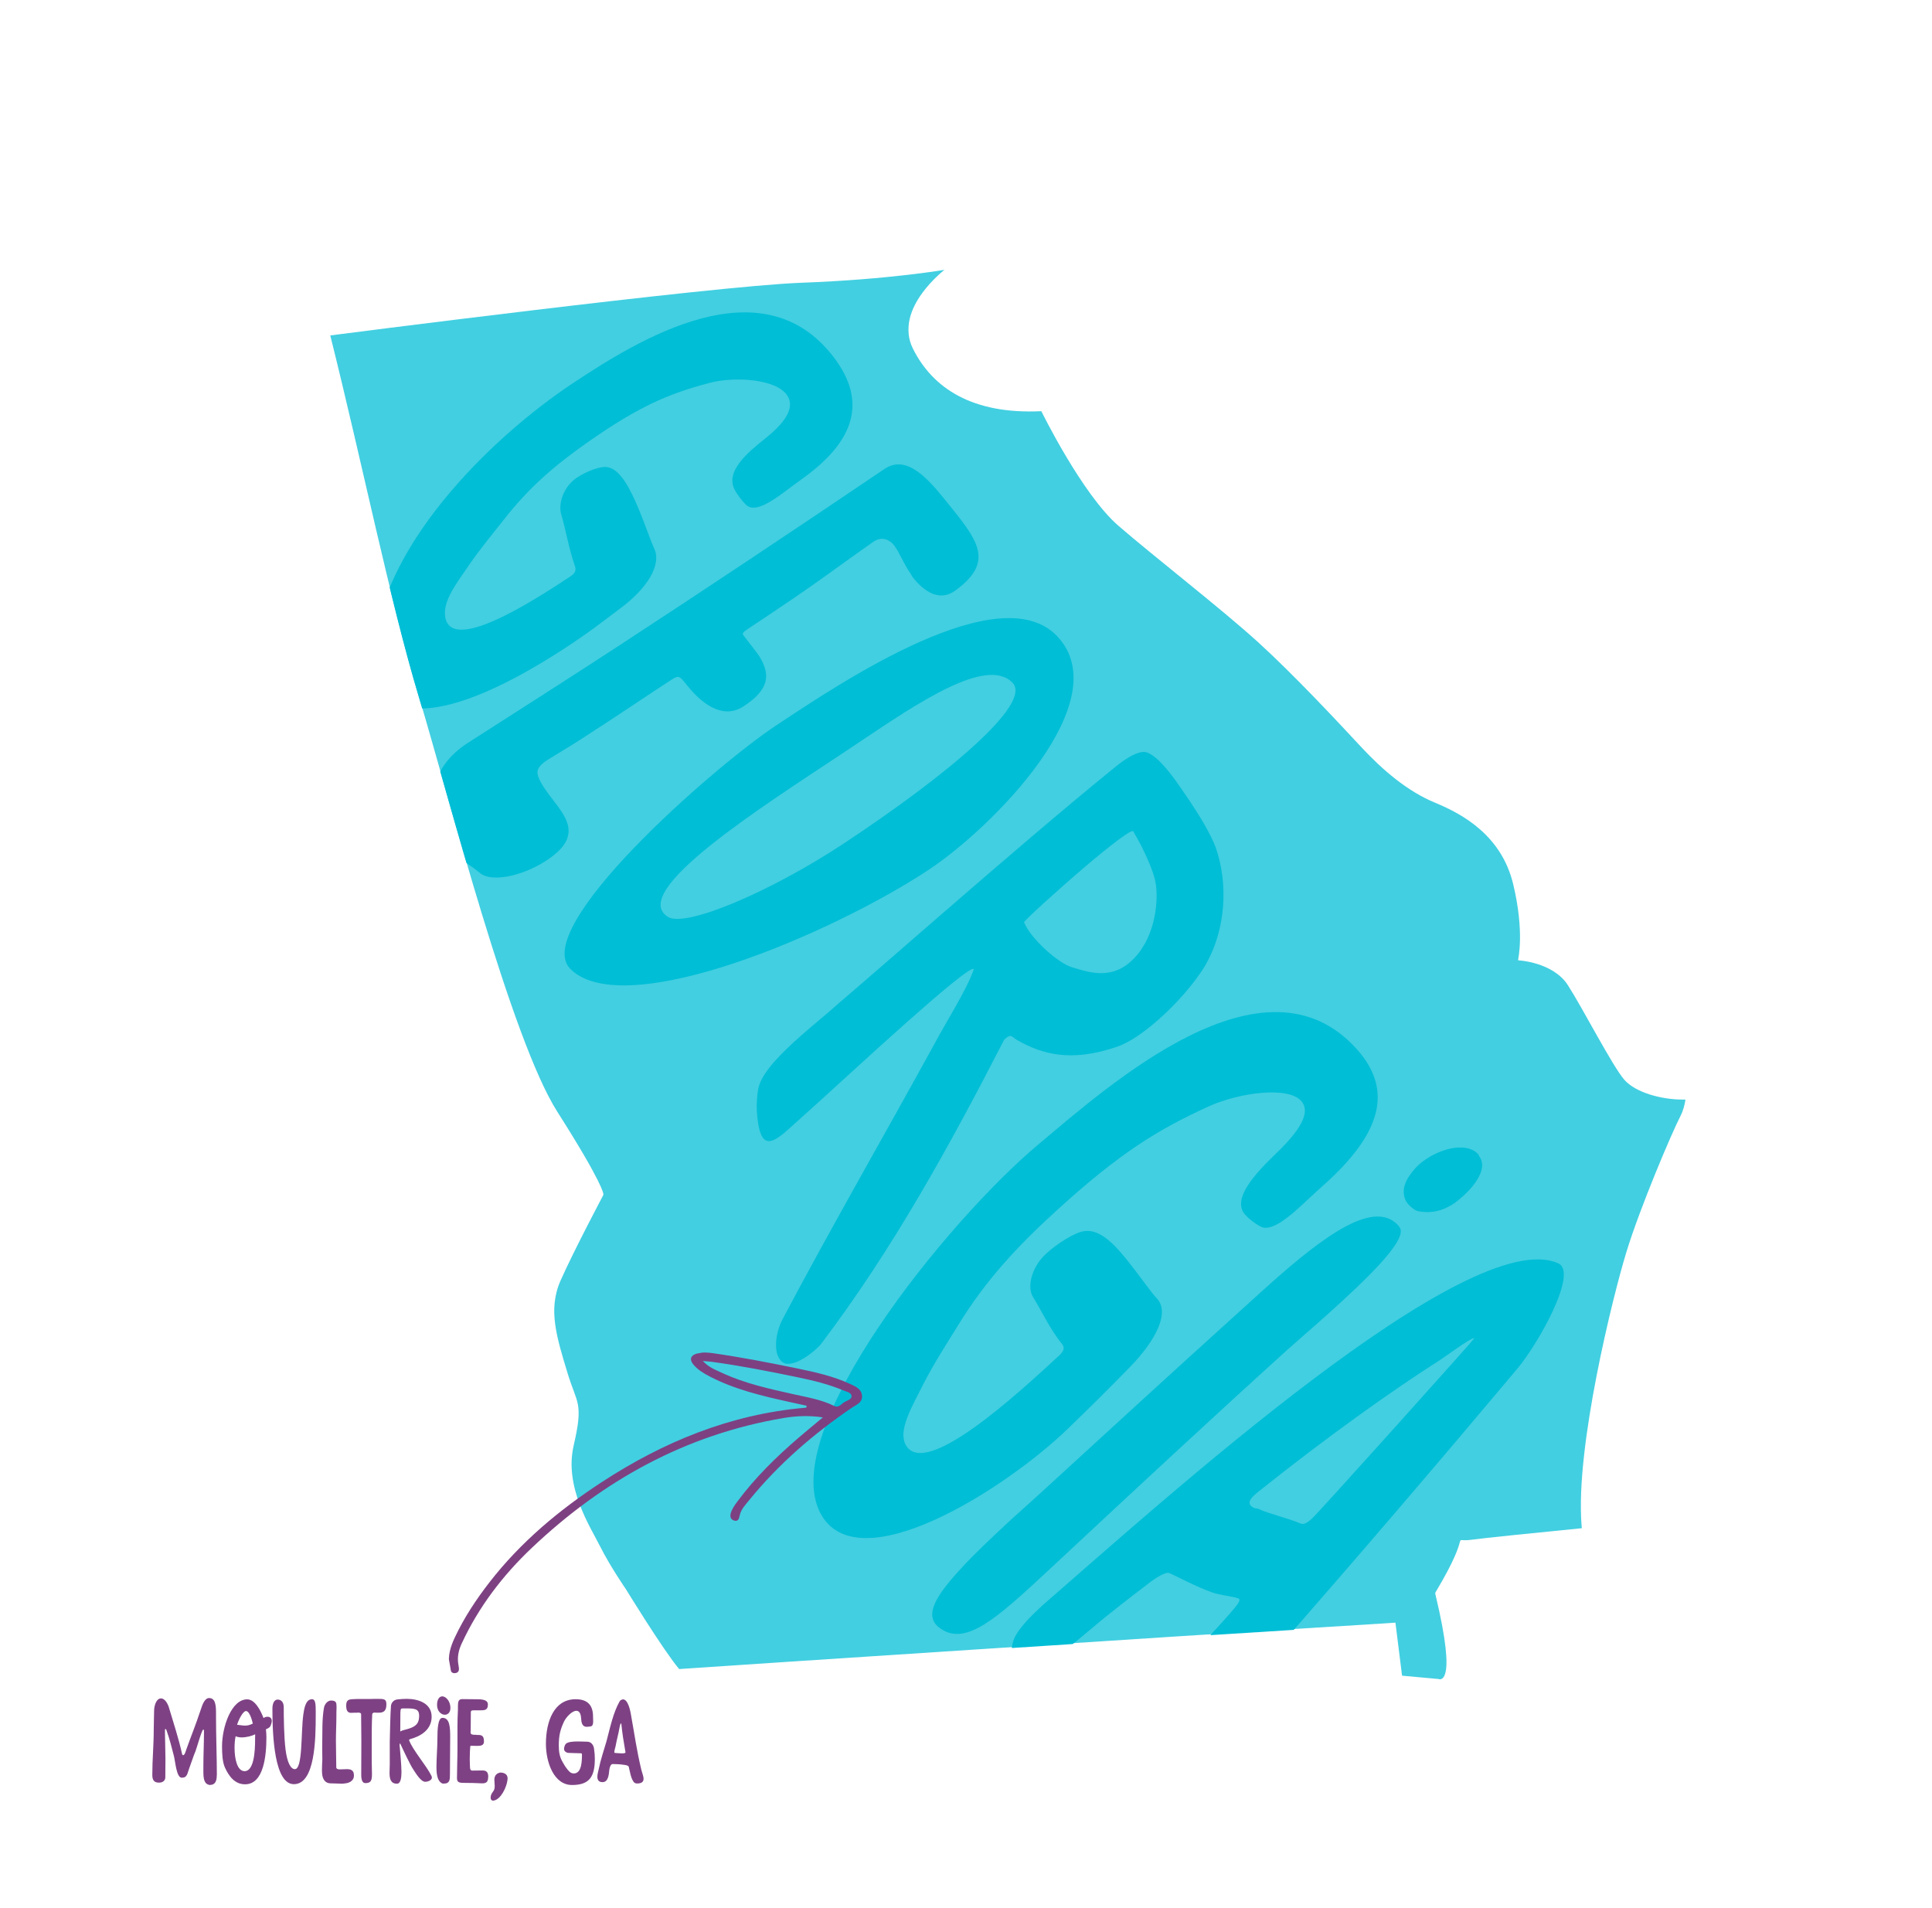<?xml version="1.0" encoding="UTF-8"?> <!-- Generator: Adobe Illustrator 24.0.0, SVG Export Plug-In . SVG Version: 6.00 Build 0) --> <svg xmlns="http://www.w3.org/2000/svg" xmlns:xlink="http://www.w3.org/1999/xlink" version="1.1" id="Layer_1" x="0px" y="0px" viewBox="0 0 194.2 191.79" xml:space="preserve"> <g> <defs> <path id="SVGID_1_" d="M159.008,153.702L159.008,153.702C159.008,153.702,159.008,153.702,159.008,153.702L159.008,153.702z M163.266,108.53c-1.167-1.333-4.167-7.167-5.667-9.5c-1.5-2.333-5-2.5-5-2.5s0.667-2.833-0.5-7.667c-1.167-4.833-5-7-7.833-8.167 c-2.833-1.167-5.333-3.333-7.5-5.667c-2.167-2.333-6.667-7.167-10.333-10.5c-3.667-3.333-10.333-8.5-14-11.667 c-3.667-3.167-7.76-11.528-7.76-11.528c-6.951,0.331-10.923-2.317-12.909-6.289c-1.986-3.972,3.31-7.944,3.31-7.944 s-5.627,0.993-14.564,1.324c-8.937,0.331-47.332,5.296-47.332,5.296c3.31,13.24,5.958,26.479,8.937,36.409 c2.979,9.93,9.268,34.423,13.902,41.705c4.634,7.282,4.634,8.275,4.634,8.275s-2.979,5.627-4.303,8.606 c-1.324,2.979-0.331,5.958,0.662,9.268c0.993,3.31,1.655,2.979,0.662,7.282c-0.993,4.303,1.655,8.275,2.648,10.261 c0.993,1.986,2.613,4.335,2.613,4.335s3.667,6,5.333,8c4.667-0.333,55.667-3.667,61.333-4c5.667-0.333,10.667-0.667,10.667-0.667 l0.667,5.333l3.667,0.333c0,0,2,1-0.333-8.667c4-6.667,1.333-5,3.667-5.333c1.198-0.171,6.347-0.693,11.076-1.161 c-0.011-0.12-0.025-0.242-0.034-0.359c-0.625-7.75,3.125-22.875,4.5-27.375c1.375-4.5,4.563-12,5.438-13.688 c0.278-0.536,0.435-1.154,0.522-1.749c-0.12-0.001-0.238-0.001-0.334-0.001C167.099,110.53,164.432,109.864,163.266,108.53z"></path> </defs> <clipPath id="SVGID_2_"> <use xlink:href="#SVGID_1_" overflow="visible"></use> </clipPath> <g id="Georgia_9_" opacity="0.74" clip-path="url(#SVGID_2_)"> <path id="Georgia_19_" fill="#00BED6" d="M159.008,153.615c-0.011-0.12-0.025-0.242-0.034-0.36 c-0.625-7.75,3.125-22.875,4.5-27.375s4.563-12,5.438-13.688c0.278-0.536,0.436-1.154,0.522-1.749 c-0.12-0.001-0.238-0.001-0.335-0.001c-2,0-4.667-0.667-5.833-2c-1.167-1.333-4.167-7.167-5.667-9.5c-1.5-2.333-5-2.5-5-2.5 s0.667-2.833-0.5-7.667c-1.167-4.833-5-7-7.833-8.167c-2.833-1.167-5.333-3.333-7.5-5.667c-2.167-2.333-6.667-7.167-10.333-10.5 c-3.667-3.333-10.333-8.5-14-11.667c-3.667-3.167-7.76-11.528-7.76-11.528c-6.951,0.331-10.923-2.317-12.909-6.289 c-1.986-3.972,3.31-7.944,3.31-7.944s-5.627,0.993-14.564,1.324c-8.937,0.331-47.332,5.296-47.332,5.296 c3.31,13.24,5.958,26.479,8.937,36.409c2.979,9.93,9.268,34.423,13.902,41.705c4.634,7.282,4.634,8.275,4.634,8.275 s-2.979,5.627-4.303,8.606c-1.324,2.979-0.331,5.958,0.662,9.268c0.993,3.31,1.655,2.979,0.662,7.282 c-0.993,4.303,1.655,8.275,2.648,10.261c0.993,1.986,2.613,4.335,2.613,4.335s3.667,6,5.333,8c4.667-0.333,55.667-3.667,61.333-4 c5.667-0.333,10.667-0.667,10.667-0.667l0.667,5.333l3.667,0.333c0,0,2,1-0.333-8.667c4-6.667,1.333-5,3.667-5.333 C149.13,154.605,154.279,154.083,159.008,153.615L159.008,153.615z"></path> </g> <g clip-path="url(#SVGID_2_)"> <path fill="#00BED6" d="M128.264-33.467c1.277,4.985,1.848,9.671,2.694,15.145c1.735,11.223,5.934,36.665,0.57,39.087 c-3.091,1.395-11.994-12.546-15.382-19.194c-1.945-3.818-7.985-16.837-10.044-25.294c-1.235-5.074-1.176-8.677,1.494-9.27 c0.124-0.028,0.327,0.001,0.515-0.039c6.534,7.654,8.983,20.258,13.414,29.256c1.604,3.198,4.24,8.18,4.82,8.18 c1.074-0.311-1.679-20.723-2.155-24.574c-0.803-6.498-2.267-14.888,1.634-15.211C126.751-35.458,127.987-34.551,128.264-33.467z"></path> <path fill="#00BED6" d="M146.524,17.41c-0.636-1.398-1.122-2.969-1.569-4.408c-0.298-0.959-0.492-1.77-0.786-2.741 c-1.703-5.611-4.595-14.508-6.458-20.408c-0.133-0.423-0.245-0.763-0.381-1.187c-0.271-0.846-0.54-1.691-0.806-2.532 c-1.944-6.137-3.703-13.119,0.719-13.396c0.2-0.013,0.468-0.029,0.76,0.032c1.923,0.278,3.987,6.178,5.55,10.939 c0.642,1.955,1.151,3.685,1.5,4.724c2.879,8.57,6.287,18.05,8.706,25.402c0.109,0.33,0.216,0.659,0.323,0.987 c1.579,4.836,2.158,7.292-2.047,6.907c-0.156-0.014-0.233-0.021-0.311-0.029C148.896,21.367,147.649,19.885,146.524,17.41z M132.102-32.781c-0.578-2.194,0.261-4.898,2.462-5.024c0.066-0.004,0.199-0.011,0.282,0.052c1.832,0.032,3.017,2.17,3.514,4.05 c0.096,0.361,0.213,0.8,0.227,1.098c0.112,1.413-0.381,2.301-1.343,2.984c-0.357,0.179-0.758,0.205-1.092,0.226 c-1.27,0.082-2.626-0.614-3.389-1.928C132.508-31.761,132.237-32.269,132.102-32.781z"></path> <path fill="#00BED6" d="M181.154,20.15c-2.396,0.486-7.59-5.659-9.521-7.731c-2.751-2.804-13.315-17.185-13.315-17.185 c-0.165-0.265-1.221-1.847-1.491-1.828c-0.206,0.198,0.574,1.983,0.704,2.343c0.065,0.18,0.166,0.265,0.198,0.355 c0.882,2.059,6.069,14.034,7.476,18.059c1.795,5.139,2.293,8.515,0.084,8.467c-3.904-0.085-5.616-3.402-7.007-7.56 c-0.64-1.912-1.221-4.038-1.909-6.025c-2.25-6.497-3.49-9.926-5.803-16.568c-3.153-9.456-6.256-19.757-7.321-24.86 c-0.417-1.997,0.594-3.777,2.428-4.134c1.774-0.345,3.567-0.571,5.221-0.689c6.549-0.465,13.758,0.469,16.391,9.05 c2.516,8.197-0.783,14.835-5.877,17.696c-0.327,0.226-0.492,0.524-0.362,0.883c0.013,0.036,0.02,0.054,0.033,0.09 c6.429,8.874,14.632,16.167,21.684,24.511c0.334,0.379,0.636,0.858,0.815,1.366C184.241,18.255,182.604,19.855,181.154,20.15z M154.758-16.339c3.693-1.952,7.723-3.795,6.117-9.884c-0.113-0.566-0.237-0.959-0.382-1.427c-1.454-4.681-3.738-4.33-8.979-3.858 c-0.393,0.035-0.786,0.07-1.18,0.104c-1.051,0.09-1.238,0.397-0.92,1.702c0.068,0.229,0.091,0.54,0.255,1.084 c0.979,3.257,4.202,13.074,4.202,13.074C154.004-15.555,154.589-16.234,154.758-16.339z"></path> </g> <g clip-path="url(#SVGID_2_)"> <path fill="#00BED6" d="M57.347,57.932c0.434-0.287,0.595-0.584,0.454-0.997c-0.007-0.02-0.01-0.031-0.017-0.051 c-0.651-1.909-0.883-3.517-1.376-5.199c-0.308-1.051,0.232-2.742,1.516-3.626c0.963-0.663,2.411-1.219,3.085-1.109 c1.329,0.169,2.363,2.216,3.215,4.272c0.624,1.504,1.15,3.083,1.539,3.919c0.778,1.673-0.791,4.037-3.254,5.893 c-2.193,1.652-3.372,2.594-5.917,4.245c-11.494,7.453-19.172,8.183-18.96,0.518c0.289-10.436,11.407-21.613,19.98-27.297 c6.622-4.391,18.939-11.992,26.139-2.661c3.425,4.439,2.276,8.468-3.192,12.349c-0.706,0.501-1.515,1.138-2.31,1.694 c-1.284,0.899-2.582,1.571-3.294,0.831c-0.414-0.43-0.787-0.908-1.079-1.431c-1.037-1.854,1.223-3.76,3.037-5.203 c2.53-2.012,2.848-3.358,2.22-4.325c-1.077-1.656-5.255-1.941-7.813-1.265c-4.13,1.096-7.064,2.331-12.291,5.997 c-3.282,2.302-5.909,4.558-8.448,7.83c-1.152,1.463-2.354,2.902-3.418,4.462c-1.241,1.82-2.667,3.613-2.415,5.225 C45.331,65.729,53.512,60.468,57.347,57.932z"></path> <path fill="#00BED6" d="M48.269,87.774c-1.857-1.528-1.632-0.676-3.952-4.45c-1.346-2.19-1.311-6.079,2.728-8.662 c4.04-2.584,10.789-6.897,15.128-9.732c8.944-5.843,17.879-11.807,26.732-17.79c2.267-1.532,4.448,1.073,6.212,3.253 c3.14,3.88,4.961,6.035,0.889,8.982c-1.45,1.05-2.882,0.255-4.035-1.07c-0.149-0.171-0.297-0.343-0.387-0.555 c-0.806-1.154-1.208-2.314-1.739-2.967c-0.354-0.435-1.137-0.974-2.085-0.302c-0.297,0.21-0.596,0.421-0.897,0.633 c-2.531,1.781-4.653,3.374-7.148,5.063c-1.079,0.73-1.979,1.334-2.678,1.802c-0.908,0.607-1.479,0.987-1.836,1.224 c-0.571,0.38-0.612,0.473-0.445,0.695c0.067,0.089,0.168,0.222,0.27,0.355c0.135,0.177,1.321,1.665,1.428,1.929 c0.969,1.707,0.842,3.152-1.719,4.825c-2.26,1.476-4.468-0.646-5.527-1.943c-0.929-1.138-0.924-1.249-1.771-0.7 c-2.77,1.797-5.551,3.719-9.705,6.37c-0.489,0.312-2.156,1.308-2.649,1.622c-0.903,0.575-1.2,1.023-0.991,1.673 c1.058,2.917,5.893,5.267,0.703,8.552C52.285,88.169,49.347,88.661,48.269,87.774z"></path> <path fill="#00BED6" d="M77.972,72.95c6.607-4.39,22.589-15.113,28.33-8.959c6.072,6.508-6.544,19.21-13,23.472 c-9.657,6.375-30.456,15.274-35.935,9.974C53.157,93.366,71.627,77.166,77.972,72.95z M86.304,74.648 c-0.628,0.42-1.263,0.844-1.835,1.223c-7.922,5.263-21.372,13.781-17.324,16.298c1.774,1.103,10.342-2.539,17.661-7.378 c10.29-6.803,19.015-14.054,16.967-16.165C99.162,65.937,92.161,70.728,86.304,74.648z"></path> </g> <g clip-path="url(#SVGID_2_)"> <path fill="#00BED6" d="M83.737,101.347c0.199-0.175,0.298-0.262,0.497-0.437c3.553-3.044,6.966-6.031,10.235-8.864 c6.537-5.665,12.379-10.678,17.467-14.816c0.074-0.06,0.111-0.09,0.185-0.15c0.922-0.749,2.367-1.752,3.204-1.43 c1.036,0.399,2.246,1.947,3.185,3.294c0.427,0.614,0.639,0.923,1.059,1.545c0.859,1.271,2.154,3.362,2.641,4.73 c1.221,3.487,1.126,8.25-1.218,12.089c-0.968,1.515-2.574,3.446-4.519,5.16c-1.38,1.216-2.885,2.32-4.255,2.774 c-4.582,1.549-7.458,0.736-9.954-0.68c-0.538-0.295-0.59-0.713-1.252-0.124c-0.026,0.024-0.04,0.035-0.066,0.059 c-5.43,10.564-11.172,21.029-18.357,30.521c-0.142,0.208-0.379,0.426-0.537,0.571c-1.026,0.943-2.39,1.726-3.2,1.443 c-0.412-0.175-0.688-0.632-0.79-1.173c-0.178-0.944,0.057-2.192,0.588-3.233c4.95-9.348,10.222-18.471,15.305-27.744 c1.1-2.076,3.272-5.479,3.927-7.449c-0.132-0.427-3.757,2.682-6.669,5.265c-3.948,3.5-7.48,6.812-12.001,10.854 c-1.89,1.689-2.885,1.858-3.136-1.848c-0.046-0.681,0.021-1.702,0.173-2.398c0.364-1.523,2.29-3.46,4.233-5.171 C81.669,103.086,82.803,102.167,83.737,101.347z M107.827,97.254c1.44,0.404,3.673,1.283,5.774-0.549 c2.461-2.146,2.859-5.882,2.583-7.817c-0.199-1.393-1.354-3.718-1.959-4.774c-0.115-0.201-0.231-0.402-0.318-0.553 c-0.144-0.25-2.331,1.428-4.833,3.56c-2.884,2.456-6.18,5.469-6.136,5.584C103.532,94.258,106.315,96.83,107.827,97.254z"></path> <path fill="#00BED6" d="M106.439,136.28c0.48-0.443,0.612-0.79,0.334-1.143c-0.014-0.017-0.021-0.026-0.034-0.044 c-1.284-1.629-1.943-3.16-2.908-4.723c-0.603-0.976-0.185-2.974,1.342-4.37c1.145-1.047,2.929-2.138,3.8-2.245 c1.711-0.262,3.283,1.581,4.702,3.389c1.038,1.323,1.993,2.712,2.634,3.405c1.283,1.386-0.112,4.175-2.687,6.82 c-2.28,2.343-3.612,3.655-6.189,6.159c-6.328,6.149-21.227,15.611-24.955,8.603c-4.414-8.297,12.795-29.466,21.881-37.082 c7.284-6.105,22.74-19.913,32.007-9.606c3.689,4.103,2.566,8.472-3.422,13.774c-0.773,0.684-1.65,1.537-2.515,2.309 c-1.398,1.247-2.838,2.284-3.775,1.744c-0.548-0.316-1.054-0.691-1.47-1.14c-1.472-1.589,1.062-4.237,3.139-6.237 c2.895-2.787,3.25-4.283,2.504-5.188c-1.28-1.551-6.27-0.897-9.419,0.548c-5.083,2.339-8.82,4.618-15.217,10.441 c-4.017,3.657-7.18,7.099-9.875,11.511c-1.227,1.98-2.497,3.943-3.515,5.948c-1.19,2.345-2.586,4.714-1.727,6.147 C93.061,148.614,102.2,140.187,106.439,136.28z"></path> <path fill="#00BED6" d="M96.598,157.662c1.425-1.547,3.142-3.153,4.674-4.579c1.021-0.95,1.911-1.715,2.92-2.64 c5.899-5.404,14.138-12.96,19.307-17.621c0.369-0.332,0.662-0.602,1.028-0.934c0.73-0.663,1.453-1.317,2.167-1.963 c5.213-4.711,10.889-9.414,13.616-6.977c0.124,0.11,0.289,0.258,0.395,0.459c0.815,1.259-3.577,5.404-7.419,8.849 c-1.578,1.415-3.045,2.666-3.906,3.445c-7.788,7.049-15.484,14.211-23.167,21.378c-0.339,0.315-0.678,0.631-1.018,0.947 c-5.018,4.668-8.1,7.412-10.605,5.71c-0.093-0.063-0.138-0.095-0.185-0.127C92.832,162.385,94.063,160.413,96.598,157.662z M142.676,117.02c1.723-1.487,4.613-2.344,5.884-1.026c0.038,0.04,0.115,0.119,0.102,0.204c0.936,1.165-0.34,2.961-1.773,4.186 c-0.276,0.236-0.61,0.522-0.874,0.677c-1.227,0.763-2.321,0.911-3.489,0.686c-0.364-0.121-0.609-0.345-0.813-0.533 c-0.774-0.713-0.853-1.89-0.037-3.035C141.946,117.796,142.274,117.367,142.676,117.02z"></path> <path fill="#00BED6" d="M121.793,160.054c-1.541-0.541-3.583-1.648-4.295-1.941c-0.219-0.09-0.979,0.245-1.824,0.881 c-1.856,1.424-3.959,3.011-5.916,4.677c-3.655,3.111-5.686,4.41-7.164,3.801c-0.821-0.338-1.094-1.318-0.757-2.466 c0.274-0.933,1.27-2.072,2.722-3.423c0.085-0.079,0.171-0.159,0.256-0.238c12.094-10.492,42.867-38.416,51.826-34.348 c2.054,0.933-2.16,8.293-4.168,10.638c-7.969,9.487-16.02,18.905-24.193,28.217c-1.323,1.491-2.382,2.885-3.521,3.926 c-1.139,1.041-2.442,1.805-4.547,2.097c-1.227,0.199-2.289,0.174-2.993,0.035c-1.023-0.203-1.124-1.001-0.488-1.917 c1.262-1.818,2.431-2.872,4.07-4.685c1.086-1.202,2.097-2.263,3.059-3.388c0.761-0.889,0.873-1.162,0.584-1.259 C123.748,160.432,122.707,160.375,121.793,160.054z M126.069,150.307c-0.765,0.699-0.449,1.067-0.025,1.263 c0.158,0.073,0.34,0.052,0.447,0.101c0.021,0.01,0.032,0.015,0.053,0.025c1.06,0.487,2.971,0.925,4.161,1.437 c0.324,0.14,0.655-0.016,1.167-0.481c0.731-0.663,16.366-18.091,16.323-18.125c-0.217-0.174-3.157,2.019-3.677,2.331 c-4.542,2.895-11.163,7.591-18.22,13.24C126.222,150.167,126.145,150.237,126.069,150.307z"></path> </g> <g clip-path="url(#SVGID_2_)"> <path fill="#00BED6" d="M251.012-0.454c-0.297-1.39-0.435-3.214-0.558-4.67c-1.716-16.27-4.428-33.146-1.106-49.394 c0.285-1.112,1.157-1.794,1.659-1.728c8.546,1.132,19.411,28.341,22.473,39.984c0.322,1.224-1.048,2.461-2.54,3.085 c-5.609,2.349-5.385-11.997-8.478-9.866c-0.135,0.093-0.202,0.14-0.337,0.234c-1.711,1.653-6.922,5.795-6.536,8.207 c0.692,4.327,2.272,11.585-0.919,15.17C252.457,3.055,251.423,1.465,251.012-0.454z M254.445-24.899 c0.016,0.076-0.039,0.116-0.022,0.193c0.099,0.454,0.386,0.585,0.941,0.171c0.022-0.017,0.034-0.025,0.056-0.042 c0.84-0.884,5.555-4.195,5.244-5.64c-0.311-1.445-6.32-13.872-7.101-13.57C252.541-43.393,254.049-26.715,254.445-24.899z"></path> <g> <path fill="#00BED6" d="M243.756,8.909c-0.422-1.046-0.744-2.444-1.043-3.767c-0.2-0.881-0.329-1.688-0.529-2.616 c-1.179-5.46-3.34-14.954-4.894-21.779c-0.111-0.486-0.204-0.879-0.318-1.37c-0.228-0.98-0.456-1.964-0.686-2.95 c-1.672-7.194-3.356-15.598,0.658-17.018c0.183-0.065,0.426-0.151,0.689-0.15c1.742-0.147,3.501,6.343,4.683,11.459 c0.485,2.101,0.849,3.958,1.1,5.047c2.074,8.982,4.197,17.941,5.585,24.112c0.062,0.277,0.124,0.552,0.185,0.823 c0.901,4.011,1.212,6.013-1.676,8.764c-0.107,0.102-0.16,0.152-0.214,0.203C245.355,11.425,244.507,10.774,243.756,8.909z M232.149-46.262c-0.583-2.54,0.138-5.744,2.196-6.25c0.063-0.015,0.188-0.046,0.266,0.012c1.717-0.269,2.87,1.92,3.345,3.996 c0.091,0.399,0.202,0.884,0.215,1.229c0.109,1.625-0.348,2.789-1.228,3.827c-0.327,0.295-0.694,0.416-1,0.515 c-1.164,0.376-2.42-0.216-3.152-1.679C232.548-45.1,232.285-45.67,232.149-46.262z"></path> </g> </g> <g clip-path="url(#SVGID_2_)"> <g> <path fill="#00BED6" d="M190.834-5.142c-0.131-0.513-0.392-0.768-0.913-0.759c-0.026,0-0.039,0.001-0.065,0.001 c-2.409,0.044-4.286-0.136-6.345,0.002c-1.287,0.086-2.902-0.84-3.327-2.482c-0.319-1.231-0.324-3.024,0.076-3.762 c0.736-1.466,3.412-2.033,6.053-2.215c1.933-0.134,3.923-0.047,5.026-0.091c2.207-0.088,4.208,2.537,5.223,5.595 c0.908,2.734,1.453,4.188,2.181,7.069c3.288,13.01,1.09,17.596-8.255,16.44c-11.494-1.421-18.08-14.181-20.717-24.645 c-2.563-10.171-5.456-30.667,7.64-33.65c6.087-1.386,10.38,2.762,12.404,10.642c0.261,1.017,0.633,2.209,0.921,3.331 c0.464,1.812,0.67,3.475-0.466,3.837c-0.659,0.21-1.355,0.365-2.064,0.422c-2.515,0.203-3.693-3.111-4.542-5.864 c-1.184-3.841-2.546-4.985-3.879-4.78c-2.286,0.351-4.301,5.284-4.588,8.736c-0.458,5.574-0.257,9.867,1.562,16.865 c1.142,4.395,2.462,7.71,4.915,10.875c1.09,1.433,2.127,2.869,3.357,4.154c1.434,1.497,2.754,3.099,4.664,3.182 C194.109,7.953,191.99-0.613,190.834-5.142z"></path> <path fill="#00BED6" d="M205.622,11.522c-0.559-1.468-0.982-3.124-1.364-4.641c-0.254-1.011-0.416-1.868-0.663-2.893 c-1.43-5.943-3.765-15.352-5.325-21.651c-0.112-0.451-0.206-0.814-0.32-1.266c-0.229-0.903-0.457-1.805-0.685-2.703 c-1.662-6.557-3.325-14.082,0.976-14.331c0.196-0.011,0.456-0.026,0.738,0.043c1.867,0.319,3.735,6.637,5.009,11.699 c0.523,2.079,0.918,3.915,1.195,5.017c2.281,9.091,4.831,19.077,6.761,26.814c0.087,0.348,0.173,0.694,0.259,1.039 c1.27,5.089,1.789,7.683-1.81,7.349c-0.133-0.012-0.2-0.019-0.266-0.025C207.708,15.669,206.611,14.122,205.622,11.522z M193.2-41.953c-0.611-2.372,0.091-5.29,2.253-5.386c0.066-0.003,0.197-0.009,0.281,0.062c1.807,0.069,3.072,2.4,3.592,4.428 c0.1,0.39,0.221,0.862,0.237,1.182c0.124,1.517-0.364,2.459-1.306,3.178c-0.349,0.187-0.74,0.209-1.066,0.228 c-1.239,0.072-2.557-0.689-3.321-2.112C193.616-40.85,193.342-41.4,193.2-41.953z"></path> <path fill="#00BED6" d="M223.388-47.006c2.193-0.234,4.674,6.773,7.497,18.198c0.043,0.173,0.064,0.26,0.107,0.433 c2.961,12.104,5.865,24.235,8.814,36.329c1.146,4.699-0.622,6.07-1.915,6.442c-1.293,0.372-2.691-1.563-3.45-2.775 c-3.943-6.397-8.061-14.105-12.325-21.258c-1.127-1.902-5.628-11.311-6.645-13.275c-0.265-0.537-0.549-0.882-0.679-0.869 c-0.129,0.013-0.125,0.292,0.011,0.842c0.478,1.924,1.026,3.867,1.513,5.83c1.297,5.235,3.613,13.3,5.069,19.21 c0.614,2.494,1.238,4.759,1.744,6.807c1.406,5.698,0.504,7.597-2.179,7.584c-1.767-0.009-3.059-0.471-4.545-6.448 c-0.84-3.378-2.779-11.196-3.702-14.914c-0.434-1.747-0.652-2.625-1.088-4.381c-0.302-1.214-0.627-2.523-0.953-3.83 c-1.418-5.695-3.599-14.277-4.412-19.463c-0.704-4.489-2.018-13.137,1.457-13.294c1.311-0.059,4.041,3.59,6.872,8.511 c5.256,8.903,9.691,18.214,14.158,27.527c0.109,0.175,0.258,0.242,0.32,0.228c0.188-0.042,0.082-1.016-0.287-2.524 c-1.292-5.28-5.203-17.137-6.652-22.927C220.4-41.889,220.035-46.648,223.388-47.006z"></path> </g> </g> </g> <g> <g> <defs> <rect id="SVGID_3_" x="42.591" y="137.086" transform="matrix(0.985 -0.174 0.174 0.985 -25.193 13.643)" width="45.561" height="27.432"></rect> </defs> <clipPath id="SVGID_4_"> <use xlink:href="#SVGID_3_" overflow="visible"></use> </clipPath> <g clip-path="url(#SVGID_4_)"> <defs> <rect id="SVGID_5_" x="42.591" y="137.086" transform="matrix(0.985 -0.174 0.174 0.985 -25.193 13.643)" width="45.561" height="27.432"></rect> </defs> <clipPath id="SVGID_6_"> <use xlink:href="#SVGID_5_" overflow="visible"></use> </clipPath> <path clip-path="url(#SVGID_6_)" fill="#7D4182" d="M82.715,142.475c-0.904,0.756-1.686,1.393-2.45,2.051 c-2.258,1.943-4.378,4.02-6.156,6.423c-0.267,0.361-0.532,0.726-0.655,1.164c-0.094,0.334-0.013,0.637,0.35,0.737 c0.373,0.103,0.48-0.155,0.54-0.473c0.124-0.656,0.591-1.123,0.988-1.61c2.943-3.613,6.431-6.625,10.27-9.246 c0.451-0.308,1.1-0.513,1.046-1.211c-0.056-0.723-0.697-0.963-1.249-1.217c-1.662-0.765-3.438-1.16-5.217-1.528 c-2.818-0.583-5.644-1.128-8.493-1.539c-0.565-0.081-1.13-0.121-1.684,0.048c-0.592,0.18-0.72,0.589-0.326,1.069 c0.442,0.538,1.029,0.892,1.64,1.21c2.54,1.323,5.295,1.97,8.063,2.579c0.571,0.125,1.141,0.252,1.69,0.373 c0.036,0.222-0.097,0.198-0.168,0.204c-7.489,0.658-14.211,3.417-20.445,7.492c-4.251,2.779-8.114,6.002-11.246,10.036 c-1.348,1.736-2.559,3.564-3.496,5.561c-0.427,0.91-0.727,1.847-0.538,2.872c0.064,0.35,0.131,0.787,0.604,0.711 c0.442-0.071,0.362-0.481,0.3-0.811c-0.141-0.748-0.003-1.45,0.312-2.133c1.706-3.692,4.133-6.871,7.066-9.649 c7.158-6.78,15.462-11.38,25.269-13.043C79.986,142.334,81.25,142.26,82.715,142.475 M70.647,136.808 c0.453,0.041,0.707,0.054,0.957,0.089c2.872,0.396,5.717,0.952,8.554,1.542c1.568,0.326,3.129,0.7,4.613,1.325 c0.316,0.133,0.798,0.2,0.826,0.566c0.025,0.326-0.44,0.449-0.717,0.604c-0.322,0.18-0.558,0.628-1.048,0.384 c-1.261-0.627-2.641-0.852-3.995-1.155c-2.485-0.556-4.976-1.09-7.298-2.18C71.934,137.697,71.277,137.478,70.647,136.808"></path> </g> </g> </g> <g> <path fill="#7E4284" d="M21.798,178.386c0,0.049-0.012,0.097-0.012,0.145c0,0.479-0.168,0.888-0.647,0.888 c-0.013,0-0.036,0.012-0.061,0.012c-0.012,0-0.012-0.012-0.023-0.012c-0.552-0.084-0.612-0.684-0.612-1.332v-0.635 c0-1.044,0.061-2.315,0.061-3.37c0-0.108,0-0.229-0.072-0.229c-0.144,0-0.672,1.919-0.779,2.171 c-0.216,0.504-0.384,1.067-0.624,1.703c-0.191,0.504-0.204,0.96-0.695,0.96c-0.024,0-0.036,0.012-0.061,0.012 c-0.552,0-0.647-1.667-0.804-2.231c-0.203-0.791-0.432-1.715-0.731-2.53c0-0.036-0.048-0.132-0.084-0.132h-0.012 c-0.06,0.012-0.06,0.036-0.06,0.084c0,0.012,0,0.024,0,0.036v0.288c0,0.684,0.048,1.703,0.048,2.554 c0,0.601-0.012,1.224-0.012,1.764v0.12c0,0.323-0.24,0.539-0.636,0.539c-0.516,0-0.672-0.287-0.672-0.779 c0-1.583,0.144-2.902,0.144-4.617c0-0.588,0.036-1.283,0.036-1.823c0-0.479,0.204-1.247,0.695-1.247c0.42,0,0.72,0.611,0.816,0.983 c0.443,1.487,0.947,3.01,1.295,4.569c0,0.06,0.048,0.156,0.12,0.156c0.144,0,0.264-0.42,0.3-0.54 c0.552-1.56,0.839-2.171,1.511-4.174c0.108-0.336,0.348-1.031,0.792-1.031c0.659,0,0.695,0.779,0.695,1.583 c0,0.108,0,0.228,0,0.336C21.714,174.429,21.798,176.755,21.798,178.386z"></path> <path fill="#7E4284" d="M24.848,170.818c0.768,0,1.343,1.092,1.643,1.883c0.168-0.12,0.276-0.132,0.42-0.132 c0.229,0,0.408,0.144,0.408,0.432c0,0.084-0.024,0.192-0.061,0.3c-0.071,0.252-0.144,0.372-0.527,0.528 c0.024,0.252,0.048,0.503,0.048,0.791c0,1.775-0.239,4.737-2.146,4.737c-1.02,0-1.619-0.791-2.027-1.69 c-0.252-0.576-0.287-1.392-0.287-2.123C22.318,173.589,23.253,170.818,24.848,170.818z M23.577,175.687 c0,1.115,0.264,2.351,1.008,2.351c0.936,0,1.056-1.955,1.056-3.154v-0.264c0-0.156,0.012-0.144,0.012-0.144 c0-0.013,0-0.036-0.012-0.145c-0.276,0.156-0.864,0.313-1.344,0.313c-0.228,0-0.443-0.036-0.611-0.12 C23.613,174.848,23.577,175.256,23.577,175.687z M24.728,171.994c-0.288,0-0.695,0.755-0.899,1.379 c0.336,0.036,0.576,0.084,0.815,0.084c0.229,0,0.456-0.048,0.768-0.204C25.339,172.929,25.088,171.994,24.728,171.994z"></path> <path fill="#7E4284" d="M27.382,171.765c0-0.396,0.107-0.923,0.539-0.923c0.276,0,0.6,0.191,0.6,0.755 c0,0.96,0.024,3.022,0.181,4.258c0.167,1.331,0.527,1.979,0.935,1.979c0.804,0,0.601-3.646,0.852-5.493 c0.084-0.528,0.204-1.535,0.876-1.535c0.348,0,0.372,0.491,0.372,1.247c0,0.096,0,0.204,0,0.3c0,2.482-0.061,6.992-2.195,6.992 C27.598,179.346,27.382,174.584,27.382,171.765z"></path> <path fill="#7E4284" d="M34.126,177.858c0.252,0,0.504-0.023,0.731-0.023c0.408,0,0.72,0.096,0.72,0.635 c0,0.624-0.612,0.768-0.863,0.792c-0.324,0.036-0.204,0.036-0.36,0.036c-0.191,0-0.707-0.036-1.115-0.036 c-0.527,0-0.815-0.384-0.863-0.983c-0.013-0.144-0.013-0.276-0.013-0.396c0-0.349,0.024-0.648,0.036-0.983v-0.229 c0-0.312-0.012-0.623-0.012-0.936v-0.168c0.036-1.654-0.036-2.662,0.18-3.922c0.072-0.348,0.36-0.707,0.708-0.707 c0.516,0,0.552,0.228,0.552,0.6c0,0.048,0,0.096,0,0.144c0,0.145-0.013,0.313-0.013,0.479v0.288c0,0.864-0.048,1.703-0.048,2.531 c0,0.839,0.036,1.835,0.036,2.687C33.813,177.81,33.981,177.858,34.126,177.858z"></path> <path fill="#7E4284" d="M38.037,172.161c-0.119,0-0.012,0-0.203,0c-0.024,0-0.084-0.012-0.156-0.012 c-0.12,0-0.252,0.024-0.264,0.18c-0.048,0.9-0.048,1.8-0.048,2.723c0,0.66,0,1.332,0,2.016c0,0.312,0.023,0.947,0.023,1.247 c0,0.647-0.084,0.923-0.671,0.923c-0.265,0-0.408-0.275-0.408-0.827c0-1.295,0.012-2.219,0.012-3.418 c0-1.008-0.023-1.631-0.023-2.627v-0.036c0-0.155-0.156-0.18-0.313-0.18c-0.048,0-0.096,0.012-0.144,0.012H35.65 c-0.228,0-0.216,0.013-0.348,0.013c-0.287,0-0.504-0.132-0.504-0.72s0.24-0.647,0.804-0.66c0.168-0.012,0.349-0.012,0.528-0.012 c0.203,0,0.42,0,0.647,0c0.312,0,0.636,0,0.947-0.012h0.192c0.695,0,0.923,0,0.923,0.563 C38.84,172.078,38.457,172.161,38.037,172.161z"></path> <path fill="#7E4284" d="M42.741,179.105c-0.456,0-0.983-0.923-1.188-1.223c-0.3-0.408-1.211-2.375-1.211-2.375 c-0.013-0.036-0.097-0.252-0.145-0.252c-0.048,0.024-0.023,0.264-0.023,0.312c0,0.024,0.012,0.036,0.012,0.049 c0.024,0.275,0.168,1.883,0.168,2.446c0,0.72-0.096,1.235-0.456,1.235c-0.636,0-0.743-0.504-0.743-1.104 c0-0.275,0.023-0.576,0.023-0.852v-2.255c0.024-1.283,0.061-2.771,0.12-3.598c0.024-0.324,0.276-0.612,0.624-0.66 c0.336-0.036,0.659-0.06,0.959-0.06c1.188,0,2.507,0.456,2.507,1.799c0,1.283-1.067,1.955-2.146,2.243 c-0.072,0.023-0.12,0.06-0.12,0.107v0.012c0.384,1.02,1.728,2.531,2.23,3.551c0.036,0.06,0.061,0.132,0.061,0.204 C43.413,178.95,43.016,179.105,42.741,179.105z M40.438,173.948c0.768-0.216,1.619-0.348,1.679-1.259 c0.013-0.084,0.013-0.144,0.013-0.216c0-0.72-0.444-0.744-1.403-0.744c-0.072,0-0.145,0-0.216,0c-0.192,0-0.24,0.049-0.252,0.252 c0,0.036-0.013,0.084-0.013,0.168c0,0.504-0.012,1.896-0.012,1.896C40.258,174.045,40.402,173.961,40.438,173.948z"></path> <path fill="#7E4284" d="M44.411,179.25c-0.432-0.229-0.54-0.864-0.54-1.607c0-0.888,0.097-2.003,0.097-2.902 c0-0.827,0.035-2.063,0.503-2.063c0.744,0,0.78,0.936,0.78,1.967c0,1.319-0.024,2.494-0.024,3.67c0,0.563,0,0.972-0.611,0.972 h-0.084C44.495,179.286,44.447,179.273,44.411,179.25z M44.71,172.365c-0.359,0-0.779-0.348-0.779-0.983 c0-0.575,0.239-0.863,0.527-0.863c0.108,0,0.228,0.048,0.348,0.132c0.3,0.228,0.468,0.624,0.468,1.031 C45.274,172.149,45.01,172.365,44.71,172.365z"></path> <path fill="#7E4284" d="M45.983,175.855v-2.23c0-0.54,0.012-1.14,0.048-1.799v-0.336c0-0.42,0.048-0.696,0.432-0.696 c0.684,0,0.516,0.013,1.235,0.013c0.048,0,0.108,0,0.168,0c0.527,0,1.176,0.023,1.176,0.527c0,0.576-0.313,0.588-0.804,0.588 c-0.013,0-0.036,0-0.048,0c-0.216,0-0.324,0-0.54,0c-0.204,0-0.324,0-0.324,0.216v0.12c0,0.516-0.012,1.043-0.012,1.535 c0,0.228,0,0.228-0.012,0.228c0,0,0,0.012,0,0.144c0.012,0.192,0.216,0.217,0.42,0.217c0.155,0,0.168,0,0.168,0.012 c0,0,0.012,0,0.096,0c0.336,0,0.659,0.012,0.659,0.611v0.096c-0.023,0.349-0.323,0.396-0.671,0.396 c-0.156,0-0.528-0.013-0.672-0.013c-0.061,0-0.084,1.044-0.084,1.332c0,0.312,0.023,0.695,0.023,0.779 c0,0.204,0.036,0.384,0.229,0.384h0.012c0.54,0,0.479-0.012,1.02-0.012c0.384,0,0.575,0.168,0.575,0.623 c0,0.036-0.012,0.084-0.012,0.12c-0.023,0.468-0.252,0.552-0.624,0.552c-0.239,0-0.551-0.036-0.911-0.036 c-0.359,0-0.707-0.012-0.959-0.012h-0.013c-0.527,0-0.623-0.156-0.623-0.492C45.935,177.81,45.983,176.779,45.983,175.855z"></path> <path fill="#7E4284" d="M50.35,178.182c0.276,0,0.672,0.144,0.672,0.563c0,0.06,0,0.12-0.013,0.18 c-0.083,0.744-0.671,1.931-1.354,2.063c-0.036,0.012-0.061,0.012-0.084,0.012c-0.18,0-0.24-0.132-0.252-0.252v-0.072 c0-0.228,0.107-0.407,0.252-0.6c0.132-0.168,0.155-0.348,0.155-0.563s-0.035-0.408-0.035-0.611c0-0.433,0.239-0.648,0.563-0.72 C50.291,178.17,50.314,178.182,50.35,178.182z"></path> <path fill="#7E4284" d="M58.497,176.347c0-0.072-0.036-0.108-0.132-0.108h-0.013c-0.443,0-0.779-0.036-1.163-0.036 c-0.24,0-0.492-0.155-0.492-0.396c0-0.18,0.084-0.432,0.192-0.527c0.204-0.192,0.72-0.229,1.211-0.229 c0.36,0,0.72,0.024,0.924,0.024c0.408,0,0.66,0.348,0.695,0.768c0.048,0.372,0.072,0.563,0.072,0.959 c0,1.787-0.54,2.627-2.291,2.627c-1.847,0-2.626-2.314-2.626-4.138c0-2.255,0.815-4.485,2.986-4.485 c1.235,0,1.751,0.636,1.751,1.751c0,0.144,0.012,0.312,0.012,0.468c0,0.252-0.036,0.479-0.264,0.516 c-0.132,0.023-0.264,0.036-0.396,0.036c-0.468,0-0.528-0.468-0.552-0.864c-0.036-0.552-0.229-0.743-0.48-0.743 c-0.432,0-1.031,0.636-1.247,1.104c-0.348,0.756-0.516,1.343-0.516,2.375c0,0.647,0.084,1.163,0.384,1.667 c0.132,0.228,0.252,0.455,0.42,0.659c0.191,0.24,0.359,0.492,0.708,0.492C58.484,178.266,58.497,176.983,58.497,176.347z"></path> <path fill="#7E4284" d="M60.561,179.141c-0.407,0-0.516-0.252-0.516-0.563c0-0.228,0.108-0.6,0.144-0.779 c0.192-0.948,0.516-1.871,0.768-2.747c0.384-1.438,0.672-2.878,1.332-4.041c0.071-0.12,0.228-0.192,0.371-0.192 c0.013,0,0.036,0.012,0.048,0.012c0.3,0.061,0.564,0.66,0.696,1.428c0.407,2.23,0.563,3.538,1.055,5.612 c0.072,0.3,0.229,0.66,0.229,0.936c0,0.264-0.145,0.468-0.647,0.468c-0.12,0-0.24-0.036-0.313-0.12 c-0.312-0.348-0.396-1.055-0.539-1.595c-0.132-0.12-0.276-0.132-0.432-0.156c-0.396-0.06-0.828-0.084-1.176-0.084 c-0.204,0-0.312,0.36-0.336,0.601C61.197,178.506,61.101,179.141,60.561,179.141z M62.54,176.251c0.156,0,0.288-0.023,0.336-0.084 c0-0.048-0.012-0.084-0.023-0.144c-0.168-0.947-0.3-1.787-0.396-2.723c0-0.036-0.013-0.048-0.049-0.071 c-0.048,0.035-0.132,0.359-0.132,0.419c-0.107,0.636-0.287,1.235-0.396,1.871c-0.036,0.156-0.132,0.456-0.132,0.624 c0,0.06,0.084,0.072,0.18,0.072C62.06,176.216,62.324,176.251,62.54,176.251z"></path> </g> </svg> 